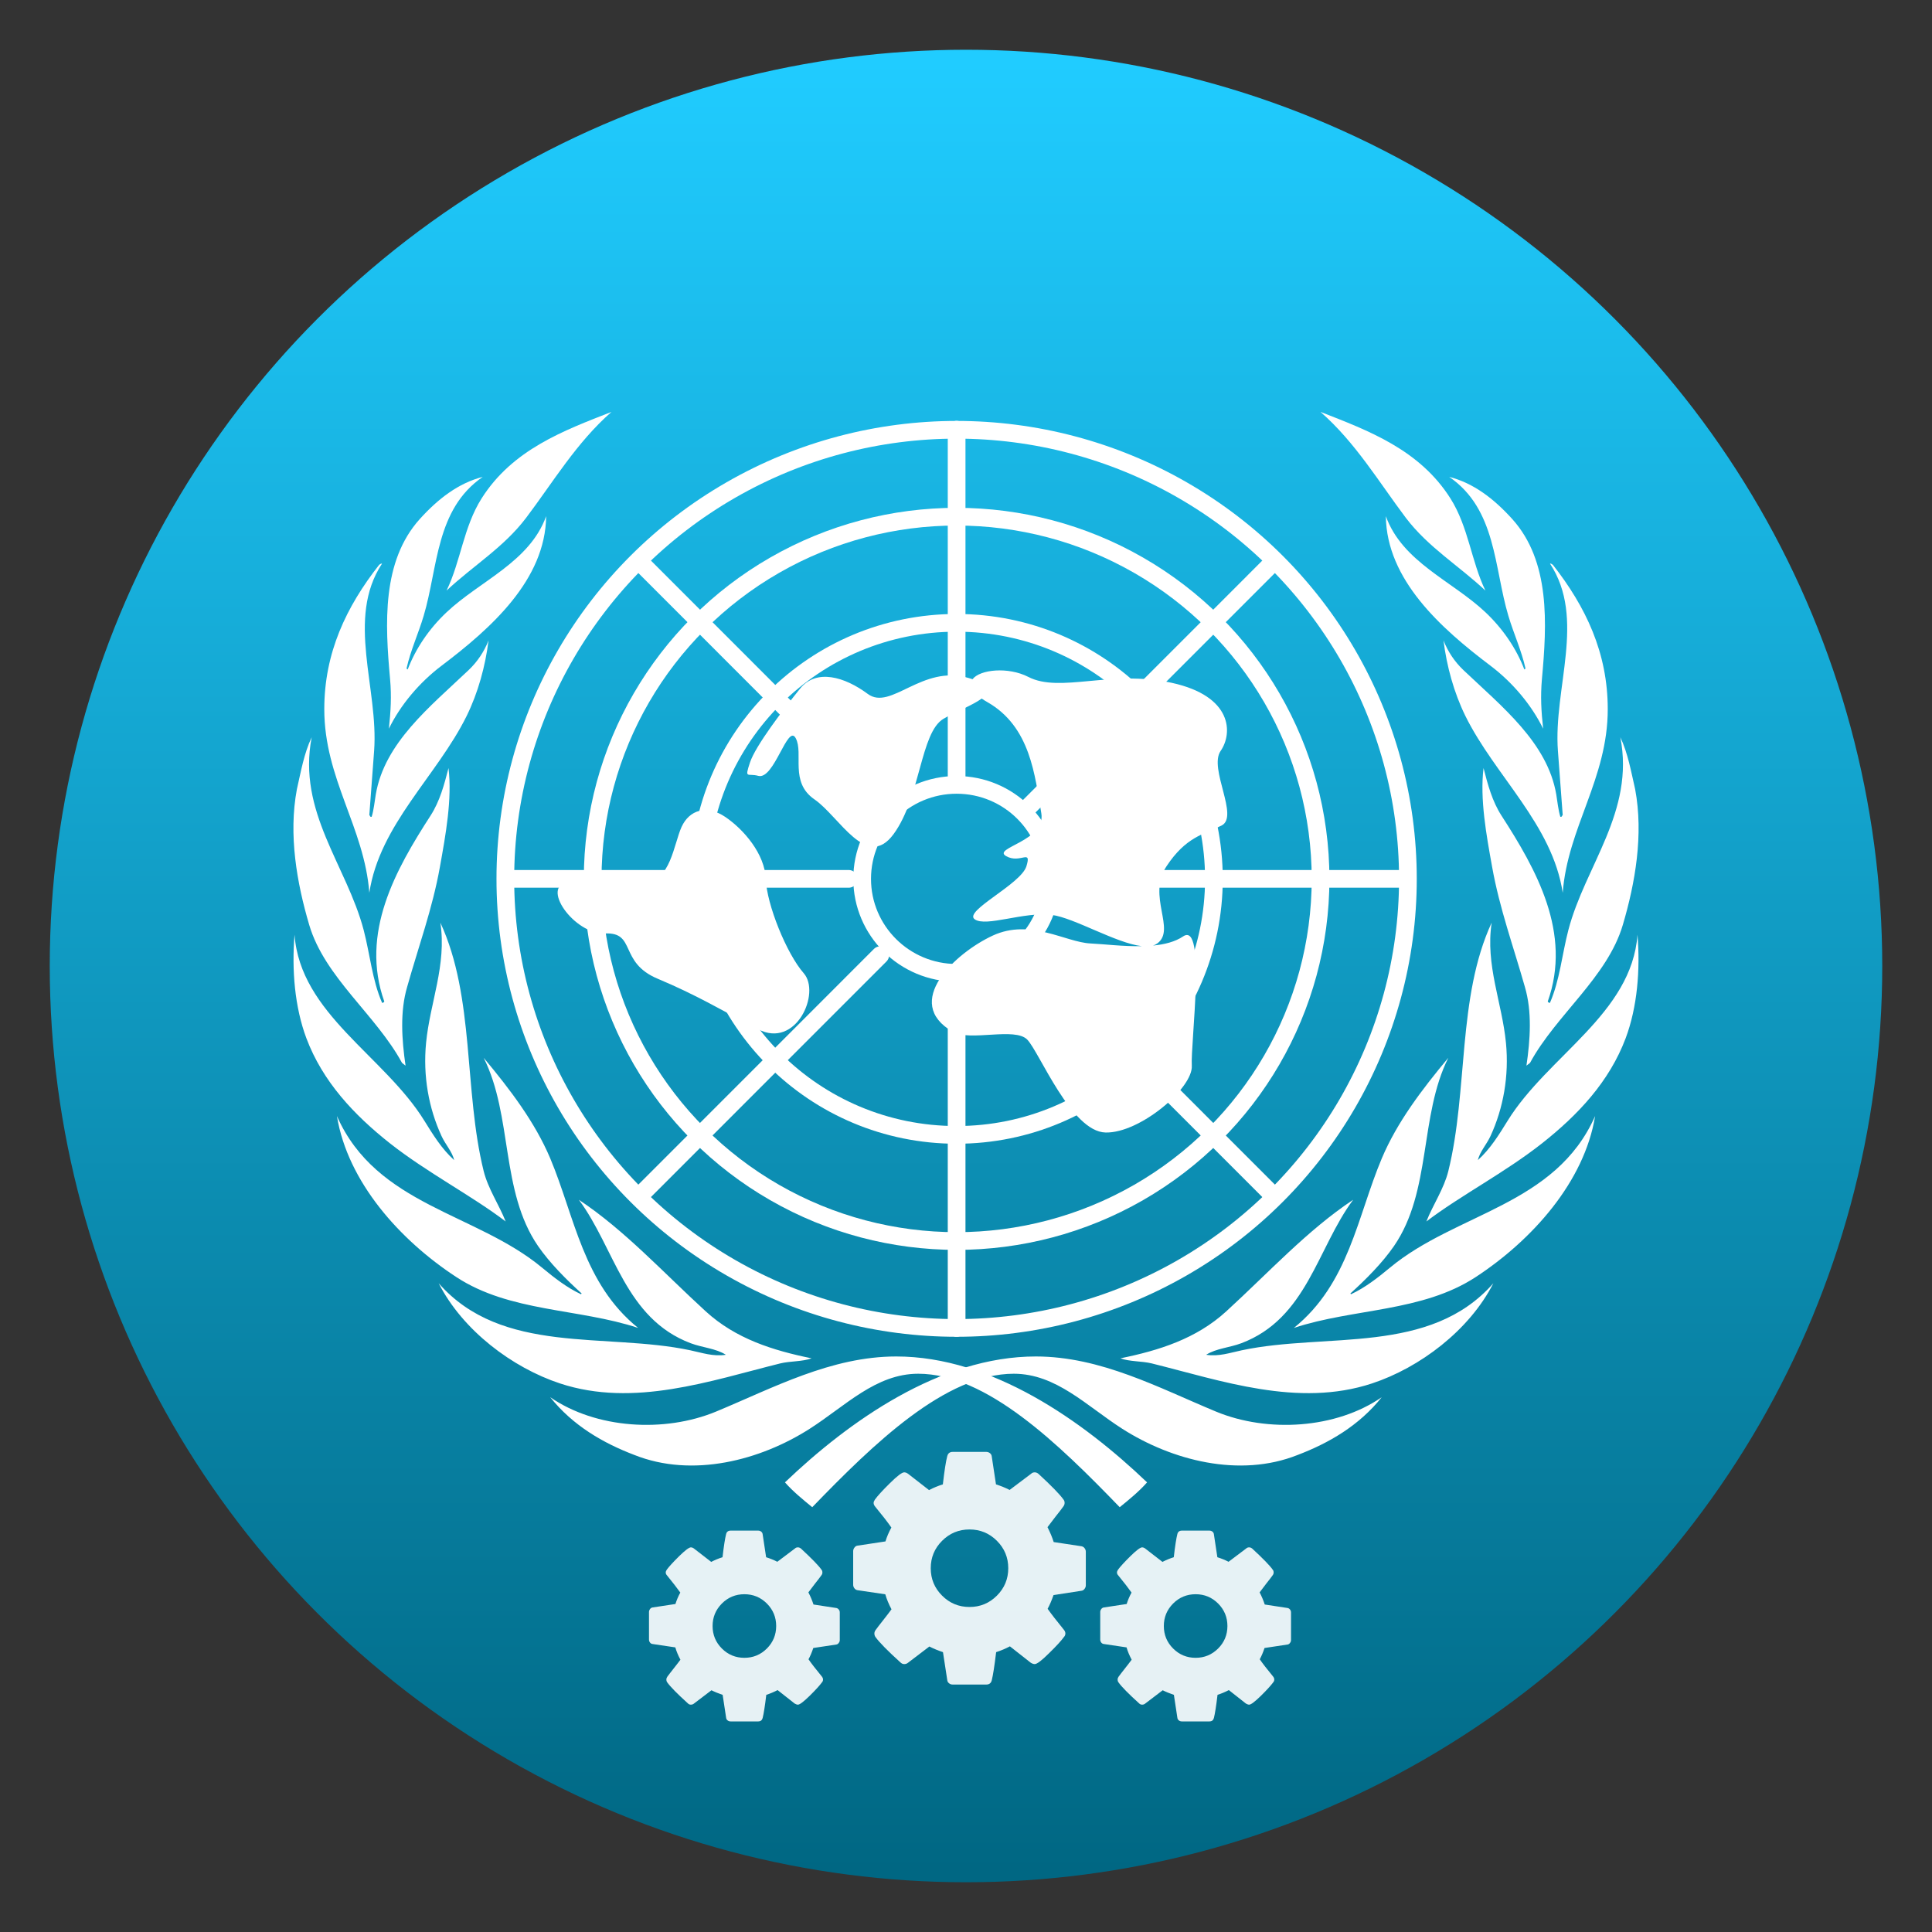 <svg clip-rule="evenodd" fill-rule="evenodd" stroke-linecap="round" stroke-linejoin="round" stroke-miterlimit="1.5" viewBox="0 0 48 48" xmlns="http://www.w3.org/2000/svg">
 <rect x="0" y="0" width="48" height="48" fill="#333333" stroke="none"/>
 <linearGradient id="a" x2="1" gradientTransform="matrix(0 -45.528 45.528 0 80.273 46.764)" gradientUnits="userSpaceOnUse">
  <stop stop-color="#006783" offset="0"/>
  <stop stop-color="#20ccff" offset="1"/>
 </linearGradient>
 <circle cx="24" cy="24" r="22.764" fill="url(#a)"/>
 <path transform="translate(.733)" d="m27.766 36.829c-.194.221-.444.426-.68.617-1.52-1.573-3.307-3.316-5.007-3.316-1.052 0-1.81.802-2.696 1.368-1.226.784-2.911 1.226-4.355.65-.775-.295-1.528-.729-2.091-1.435 1.137.785 2.838.889 4.121.357 1.417-.588 2.859-1.369 4.476-1.369 2.38 0 4.644 1.61 6.232 3.128zm-17.6-4.947c1.575 1.795 4.148 1.218 6.252 1.666.294.062.569.16.883.111-.25-.159-.582-.177-.872-.286-1.632-.615-1.887-2.363-2.78-3.565 1.141.759 2.086 1.797 3.154 2.774.742.679 1.668.97 2.628 1.165-.23.085-.532.066-.78.127-1.724.428-3.636 1.103-5.471.497-1.184-.391-2.416-1.316-3.014-2.489zm-2.528-4.154c.984 2.227 3.454 2.402 5.097 3.767.313.26.623.499.965.659l.019-.017c-.38-.344-.79-.753-1.084-1.179-.939-1.365-.626-3.23-1.351-4.677.658.789 1.275 1.6 1.655 2.502.608 1.45.816 3.106 2.182 4.209-1.479-.489-3.186-.391-4.517-1.264-1.402-.917-2.7-2.365-2.966-4zm-1.053-4.505c.142 1.963 2.23 3.01 3.226 4.623.213.344.432.7.74.977-.048-.208-.22-.392-.314-.598-.319-.692-.464-1.492-.384-2.316.097-1.001.515-1.932.355-2.986.858 1.853.58 4.169 1.076 6.173.111.443.38.83.546 1.251-.842-.642-1.948-1.212-2.874-1.941-.894-.706-1.671-1.534-2.076-2.609-.291-.776-.367-1.701-.295-2.574zm.058-3.614c.1-.437.177-.891.368-1.292-.361 1.85.87 3.188 1.291 4.788.158.604.212 1.244.457 1.807.023.012.042-.011.056-.029-.606-1.704.283-3.279 1.151-4.622.227-.353.338-.764.444-1.179.093.771-.071 1.663-.214 2.459-.183 1.026-.534 1.986-.812 2.974-.183.618-.135 1.315-.041 1.961l-.088-.069c-.646-1.192-1.919-2.123-2.305-3.426-.307-1.038-.52-2.24-.307-3.372zm.681-1.991c0-1.4.545-2.542 1.363-3.585.024-.012.041-.035.072-.031-.901 1.371-.082 3.1-.197 4.654l-.119 1.593c.017.012.017.06.059.042.054-.179.07-.367.101-.551.217-1.285 1.346-2.18 2.303-3.088.226-.214.392-.468.499-.741-.08.641-.259 1.297-.545 1.879-.738 1.491-2.161 2.696-2.417 4.391-.124-1.625-1.119-2.833-1.119-4.563zm2.373-4.723c.454-.502.96-.893 1.564-1.047-1.173.806-1.109 2.248-1.468 3.452-.131.441-.324.854-.426 1.31l.029.023c.195-.513.529-1.01.966-1.421.825-.779 2.066-1.249 2.474-2.388-.018 1.582-1.367 2.785-2.599 3.716-.553.418-1.023.978-1.308 1.564.046-.436.068-.8.03-1.226-.126-1.383-.209-2.932.738-3.983zm4.762-2.661c-.871.764-1.452 1.747-2.121 2.632-.556.735-1.318 1.19-1.976 1.807.355-.735.42-1.577.87-2.289.77-1.216 2.041-1.687 3.227-2.15z" fill="#fff" fill-rule="nonzero"/>
 <path transform="translate(.733)" d="m18.769 36.829c.194.221.444.426.678.617 1.522-1.573 3.309-3.316 5.008-3.316 1.052 0 1.81.802 2.695 1.368 1.228.784 2.913 1.226 4.357.65.775-.295 1.527-.729 2.089-1.435-1.135.785-2.836.889-4.119.357-1.417-.588-2.861-1.369-4.476-1.369-2.38 0-4.644 1.61-6.232 3.128zm17.6-4.947c-1.577 1.795-4.148 1.218-6.252 1.666-.294.062-.569.16-.883.111.25-.159.582-.177.871-.286 1.633-.615 1.887-2.363 2.781-3.565-1.141.759-2.087 1.797-3.155 2.774-.742.679-1.669.97-2.627 1.165.229.085.532.066.779.127 1.725.428 3.637 1.103 5.471.497 1.185-.391 2.417-1.316 3.015-2.489zm2.528-4.154c-.984 2.227-3.455 2.402-5.097 3.767-.313.26-.623.499-.966.659l-.018-.017c.38-.344.79-.753 1.084-1.179.939-1.365.626-3.23 1.35-4.677-.657.789-1.274 1.6-1.654 2.502-.61 1.45-.816 3.106-2.183 4.209 1.48-.489 3.185-.391 4.518-1.264 1.401-.917 2.699-2.365 2.966-4zm1.053-4.505c-.143 1.963-2.23 3.01-3.227 4.623-.213.344-.431.7-.739.977.048-.208.219-.392.314-.598.319-.692.464-1.492.384-2.316-.097-1.001-.515-1.932-.355-2.986-.858 1.853-.581 4.169-1.077 6.173-.11.443-.379.83-.545 1.251.842-.642 1.948-1.212 2.873-1.941.895-.706 1.672-1.534 2.077-2.609.291-.776.366-1.701.295-2.574zm-.058-3.614c-.101-.437-.178-.891-.368-1.292.361 1.85-.872 3.188-1.291 4.788-.158.604-.212 1.244-.457 1.807-.023.012-.042-.011-.056-.029.606-1.704-.284-3.279-1.151-4.622-.227-.353-.338-.764-.444-1.179-.093.771.07 1.663.214 2.459.183 1.026.532 1.986.812 2.974.183.618.135 1.315.04 1.961l.089-.069c.646-1.192 1.919-2.123 2.305-3.426.307-1.038.519-2.24.307-3.372zm-.681-1.991c0-1.4-.546-2.542-1.363-3.585-.024-.012-.041-.035-.072-.031.901 1.371.08 3.1.197 4.654l.119 1.593c-.019.012-.019.06-.06.042-.053-.179-.069-.367-.1-.551-.217-1.285-1.346-2.18-2.303-3.088-.226-.214-.392-.468-.499-.741.08.641.259 1.297.545 1.879.738 1.491 2.161 2.696 2.417 4.391.124-1.625 1.119-2.833 1.119-4.563zm-2.373-4.723c-.454-.502-.961-.893-1.566-1.047 1.174.806 1.11 2.248 1.47 3.452.131.441.324.854.426 1.31l-.029.023c-.195-.513-.531-1.01-.966-1.421-.825-.779-2.066-1.249-2.475-2.388.019 1.582 1.368 2.785 2.6 3.716.553.418 1.021.978 1.308 1.564-.048-.436-.068-.8-.031-1.226.127-1.383.21-2.932-.737-3.983zm-4.763-2.661c.872.764 1.453 1.747 2.12 2.632.558.735 1.32 1.19 1.976 1.807-.353-.735-.419-1.577-.868-2.289-.77-1.216-2.042-1.687-3.228-2.15z" fill="#fff" fill-rule="nonzero"/>
 <path transform="translate(.733)" d="m23.43 16.875c.18-.242.884-.315 1.386-.057.793.409 2.05-.186 3.565.147 1.515.332 1.515 1.256 1.212 1.692-.302.437.469 1.633.022 1.854-.448.222-.883.278-1.369 1.015-.486.738.246 1.57-.227 1.914-.031.023-.066.039-.105.052.285-.027.549-.093.749-.228.579-.387.181 2.66.214 3.212.035.555-1.29 1.682-2.143 1.661-.854-.021-1.64-1.992-1.945-2.308-.306-.316-1.419.051-1.844-.191-1.28-.729.061-1.968.992-2.396.932-.428 1.803.169 2.423.198.338.016.815.077 1.275.067-.636-.072-1.681-.704-2.235-.776-.691-.089-1.636.31-1.918.108-.282-.204 1.149-.869 1.286-1.317.136-.448-.154-.051-.506-.253-.351-.204.994-.371.876-1.065-.16-.934-.266-2.149-1.343-2.762-.051-.029-.098-.058-.138-.086-.229.168-.665.335-.949.502-.576.339-.57 1.952-1.24 2.865-.671.915-1.343-.433-1.967-.863-.624-.429-.263-1.14-.464-1.519-.201-.376-.536 1.042-.931.935-.265-.073-.345.09-.207-.329.137-.419.841-1.336 1.246-1.838.404-.503 1.11-.293 1.682.132.573.425 1.348-.737 2.499-.398.037.01.072.022.104.032zm-8.134 5.011c.62.043.713-.923.905-1.343.192-.419.623-.557 1.083-.248.458.309.986.919 1.009 1.546.022.628.515 1.852.943 2.339.427.488-.189 1.888-1.136 1.39-.949-.496-1.528-.848-2.494-1.254-.968-.406-.53-1.158-1.302-1.124-.773.034-1.642-1.203-.902-1.277.739-.074 1.274-.074 1.894-.029z" fill="#fff"/>
 <path transform="translate(.733)" d="m18.104 42.768h-.685c-.029 0-.054-.008-.076-.026-.022-.017-.033-.039-.036-.067l-.086-.567c-.1-.034-.194-.071-.278-.114l-.435.331c-.02.017-.047.027-.077.027-.029 0-.055-.011-.077-.035-.259-.234-.429-.407-.509-.518-.015-.02-.022-.043-.022-.071 0-.025.008-.048.024-.071.031-.042.083-.111.158-.205.074-.093.129-.166.167-.217-.055-.103-.098-.205-.127-.306l-.564-.084c-.028-.003-.05-.016-.066-.038s-.024-.046-.024-.073v-.685c0-.025.008-.048.024-.071.016-.022.037-.035.059-.04l.574-.087c.029-.094.069-.189.121-.284-.083-.116-.194-.259-.33-.426-.022-.023-.032-.048-.032-.073 0-.021.01-.045.027-.071.054-.074.156-.185.304-.332.15-.147.248-.221.293-.221.026 0 .054.01.08.031l.426.33c.09-.047.184-.086.281-.116.032-.281.063-.472.089-.575.014-.057.052-.086.112-.086h.685c.028 0 .054.009.076.026.02.018.033.039.035.066l.086.569c.101.032.193.069.278.113l.438-.33c.018-.019.043-.028.074-.028.027 0 .052.01.077.031.266.246.436.42.509.525.015.016.022.039.022.068 0 .025-.007.048-.025.07-.03.044-.083.112-.157.205-.074.095-.129.168-.166.219.053.103.095.203.127.302l.564.086c.026.004.048.018.064.039.018.022.025.045.025.073v.685c0 .024-.007.048-.025.07-.016.024-.036.037-.061.041l-.572.086c-.037.112-.078.205-.119.281.071.103.182.246.33.426.021.025.031.051.031.077 0 .028-.009.051-.028.071-.055.076-.157.188-.305.334-.149.145-.245.219-.291.219-.024 0-.051-.01-.08-.027l-.425-.335c-.092.048-.185.087-.281.118-.033.279-.064.471-.09.575-.015.056-.051.085-.111.085zm.216-1.811c-.155.154-.341.231-.559.231s-.405-.077-.559-.231-.231-.341-.231-.559.077-.404.231-.559c.154-.154.341-.231.559-.231s.404.077.559.231c.154.155.231.341.231.559s-.077.405-.231.559z" fill="#fff" fill-opacity=".9"/>
 <path transform="translate(.733)" d="m29.315 42.768h-.685c-.029 0-.054-.008-.076-.026-.022-.017-.033-.039-.036-.067l-.086-.567c-.1-.034-.193-.071-.278-.114l-.435.331c-.02.017-.046.027-.077.027-.029 0-.055-.011-.077-.035-.259-.234-.429-.407-.509-.518-.015-.02-.022-.043-.022-.071 0-.025.008-.048.024-.071.031-.042.083-.111.158-.205.074-.093.129-.166.167-.217-.055-.103-.098-.205-.127-.306l-.564-.084c-.028-.003-.05-.016-.066-.038s-.024-.046-.024-.073v-.685c0-.025.008-.048.024-.071.016-.022.037-.035.059-.04l.574-.087c.029-.094.069-.189.121-.284-.083-.116-.193-.259-.33-.426-.022-.023-.032-.048-.032-.073 0-.021.01-.045.027-.071.054-.074.156-.185.304-.332.15-.147.248-.221.293-.221.026 0 .054.01.08.031l.426.33c.091-.047.184-.086.281-.116.032-.281.063-.472.089-.575.014-.057.052-.086.112-.086h.685c.028 0 .054.009.076.026.02.018.033.039.035.066l.086.569c.102.032.193.069.278.113l.438-.33c.018-.019.043-.028.074-.028.027 0 .052.01.077.031.266.246.436.42.509.525.015.016.022.039.022.068 0 .025-.007.048-.025.07-.03.044-.083.112-.157.205-.074.095-.129.168-.166.219.053.103.095.203.127.302l.564.086c.027.004.048.018.064.039.018.022.025.045.025.073v.685c0 .024-.007.048-.025.07-.016.024-.036.037-.061.041l-.572.086c-.037.112-.078.205-.119.281.071.103.182.246.33.426.021.025.031.051.031.077 0 .028-.009.051-.028.071-.055.076-.157.188-.305.334-.149.145-.245.219-.291.219-.024 0-.051-.01-.08-.027l-.425-.335c-.092.048-.185.087-.281.118-.033.279-.064.471-.09.575-.015.056-.051.085-.111.085zm.216-1.811c-.155.154-.341.231-.559.231s-.405-.077-.559-.231-.231-.341-.231-.559.077-.404.231-.559c.154-.154.341-.231.559-.231s.404.077.559.231c.154.155.231.341.231.559s-.077.405-.231.559z" fill="#fff" fill-opacity=".9"/>
 <path transform="translate(.733)" d="m23.772 41.852h-.836c-.035 0-.065-.01-.091-.032-.028-.022-.041-.048-.044-.082l-.106-.691c-.122-.041-.236-.087-.338-.14l-.531.404c-.025.021-.057.033-.094.033-.035 0-.066-.015-.094-.042-.315-.285-.523-.496-.621-.632-.017-.024-.026-.054-.026-.086 0-.03.01-.059.031-.087.037-.052.101-.135.192-.25.09-.114.157-.202.202-.265-.067-.125-.119-.25-.154-.372l-.689-.102c-.032-.005-.059-.021-.078-.047-.021-.026-.031-.057-.031-.089v-.835c0-.03.01-.059.031-.087.019-.026.043-.044.071-.048l.7-.106c.035-.115.084-.23.147-.345-.1-.144-.236-.317-.403-.52-.025-.03-.038-.061-.038-.09 0-.026.012-.054.034-.087.065-.09.189-.226.371-.405.181-.179.299-.269.355-.269.033 0 .065.013.099.038l.518.403c.11-.058.225-.106.343-.142.039-.342.076-.575.109-.7.018-.072.063-.107.135-.107h.836c.034 0 .065.012.091.032.026.022.041.048.044.082l.105.693c.123.039.235.085.339.138l.534-.402c.023-.023.052-.035.09-.035.033 0 .064.013.094.038.323.298.532.512.622.64.017.021.026.048.026.083 0 .029-.01.058-.031.086-.037.052-.101.137-.192.25-.09.115-.157.203-.202.265.064.127.116.249.154.37l.689.104c.032.006.058.021.078.048s.031.056.031.088v.835c0 .031-.011.06-.031.087-.02.028-.045.044-.076.048l-.695.107c-.048.135-.096.248-.147.341.089.126.223.299.403.52.025.03.038.061.038.094 0 .032-.012.062-.035.086-.067.093-.191.229-.373.406-.18.179-.298.268-.353.268-.029 0-.063-.012-.098-.033l-.519-.408c-.109.058-.224.106-.342.144-.041.341-.077.573-.109.7-.018.07-.063.105-.135.105zm.263-2.209c-.188.188-.415.282-.681.282s-.493-.094-.681-.282-.282-.415-.282-.681.094-.493.282-.681.415-.282.681-.282.493.094.681.282.282.415.282.681-.094.493-.282.681z" fill="#fff" fill-opacity=".9"/>
 <g fill="none" stroke="#fff" stroke-width=".44">
  <ellipse cx="23.767" cy="21.835" rx="11.212" ry="11.157"/>
  <ellipse cx="23.767" cy="21.835" rx="9.042" ry="8.998"/>
  <ellipse cx="23.767" cy="21.835" rx="6.392" ry="6.361"/>
  <ellipse cx="23.767" cy="21.835" rx="2.347" ry="2.335"/>
  <path transform="translate(.733)" d="m23.034 10.676v8.767"/>
  <path transform="translate(.733)" d="m30.923 13.944-6.198 6.2"/>
  <path transform="translate(.733)" d="m34.191 21.835h-8.767"/>
  <path transform="translate(.733)" d="m30.923 29.724-6.198-6.2"/>
  <path transform="translate(.733)" d="m23.034 24.517v8.475"/>
  <path transform="translate(.733)" d="m21.136 23.731-5.991 5.993"/>
  <path transform="translate(.733)" d="m20.352 21.835h-8.475"/>
  <path transform="translate(.733)" d="m21.136 19.938-5.991-5.994"/>
 </g>
</svg>
